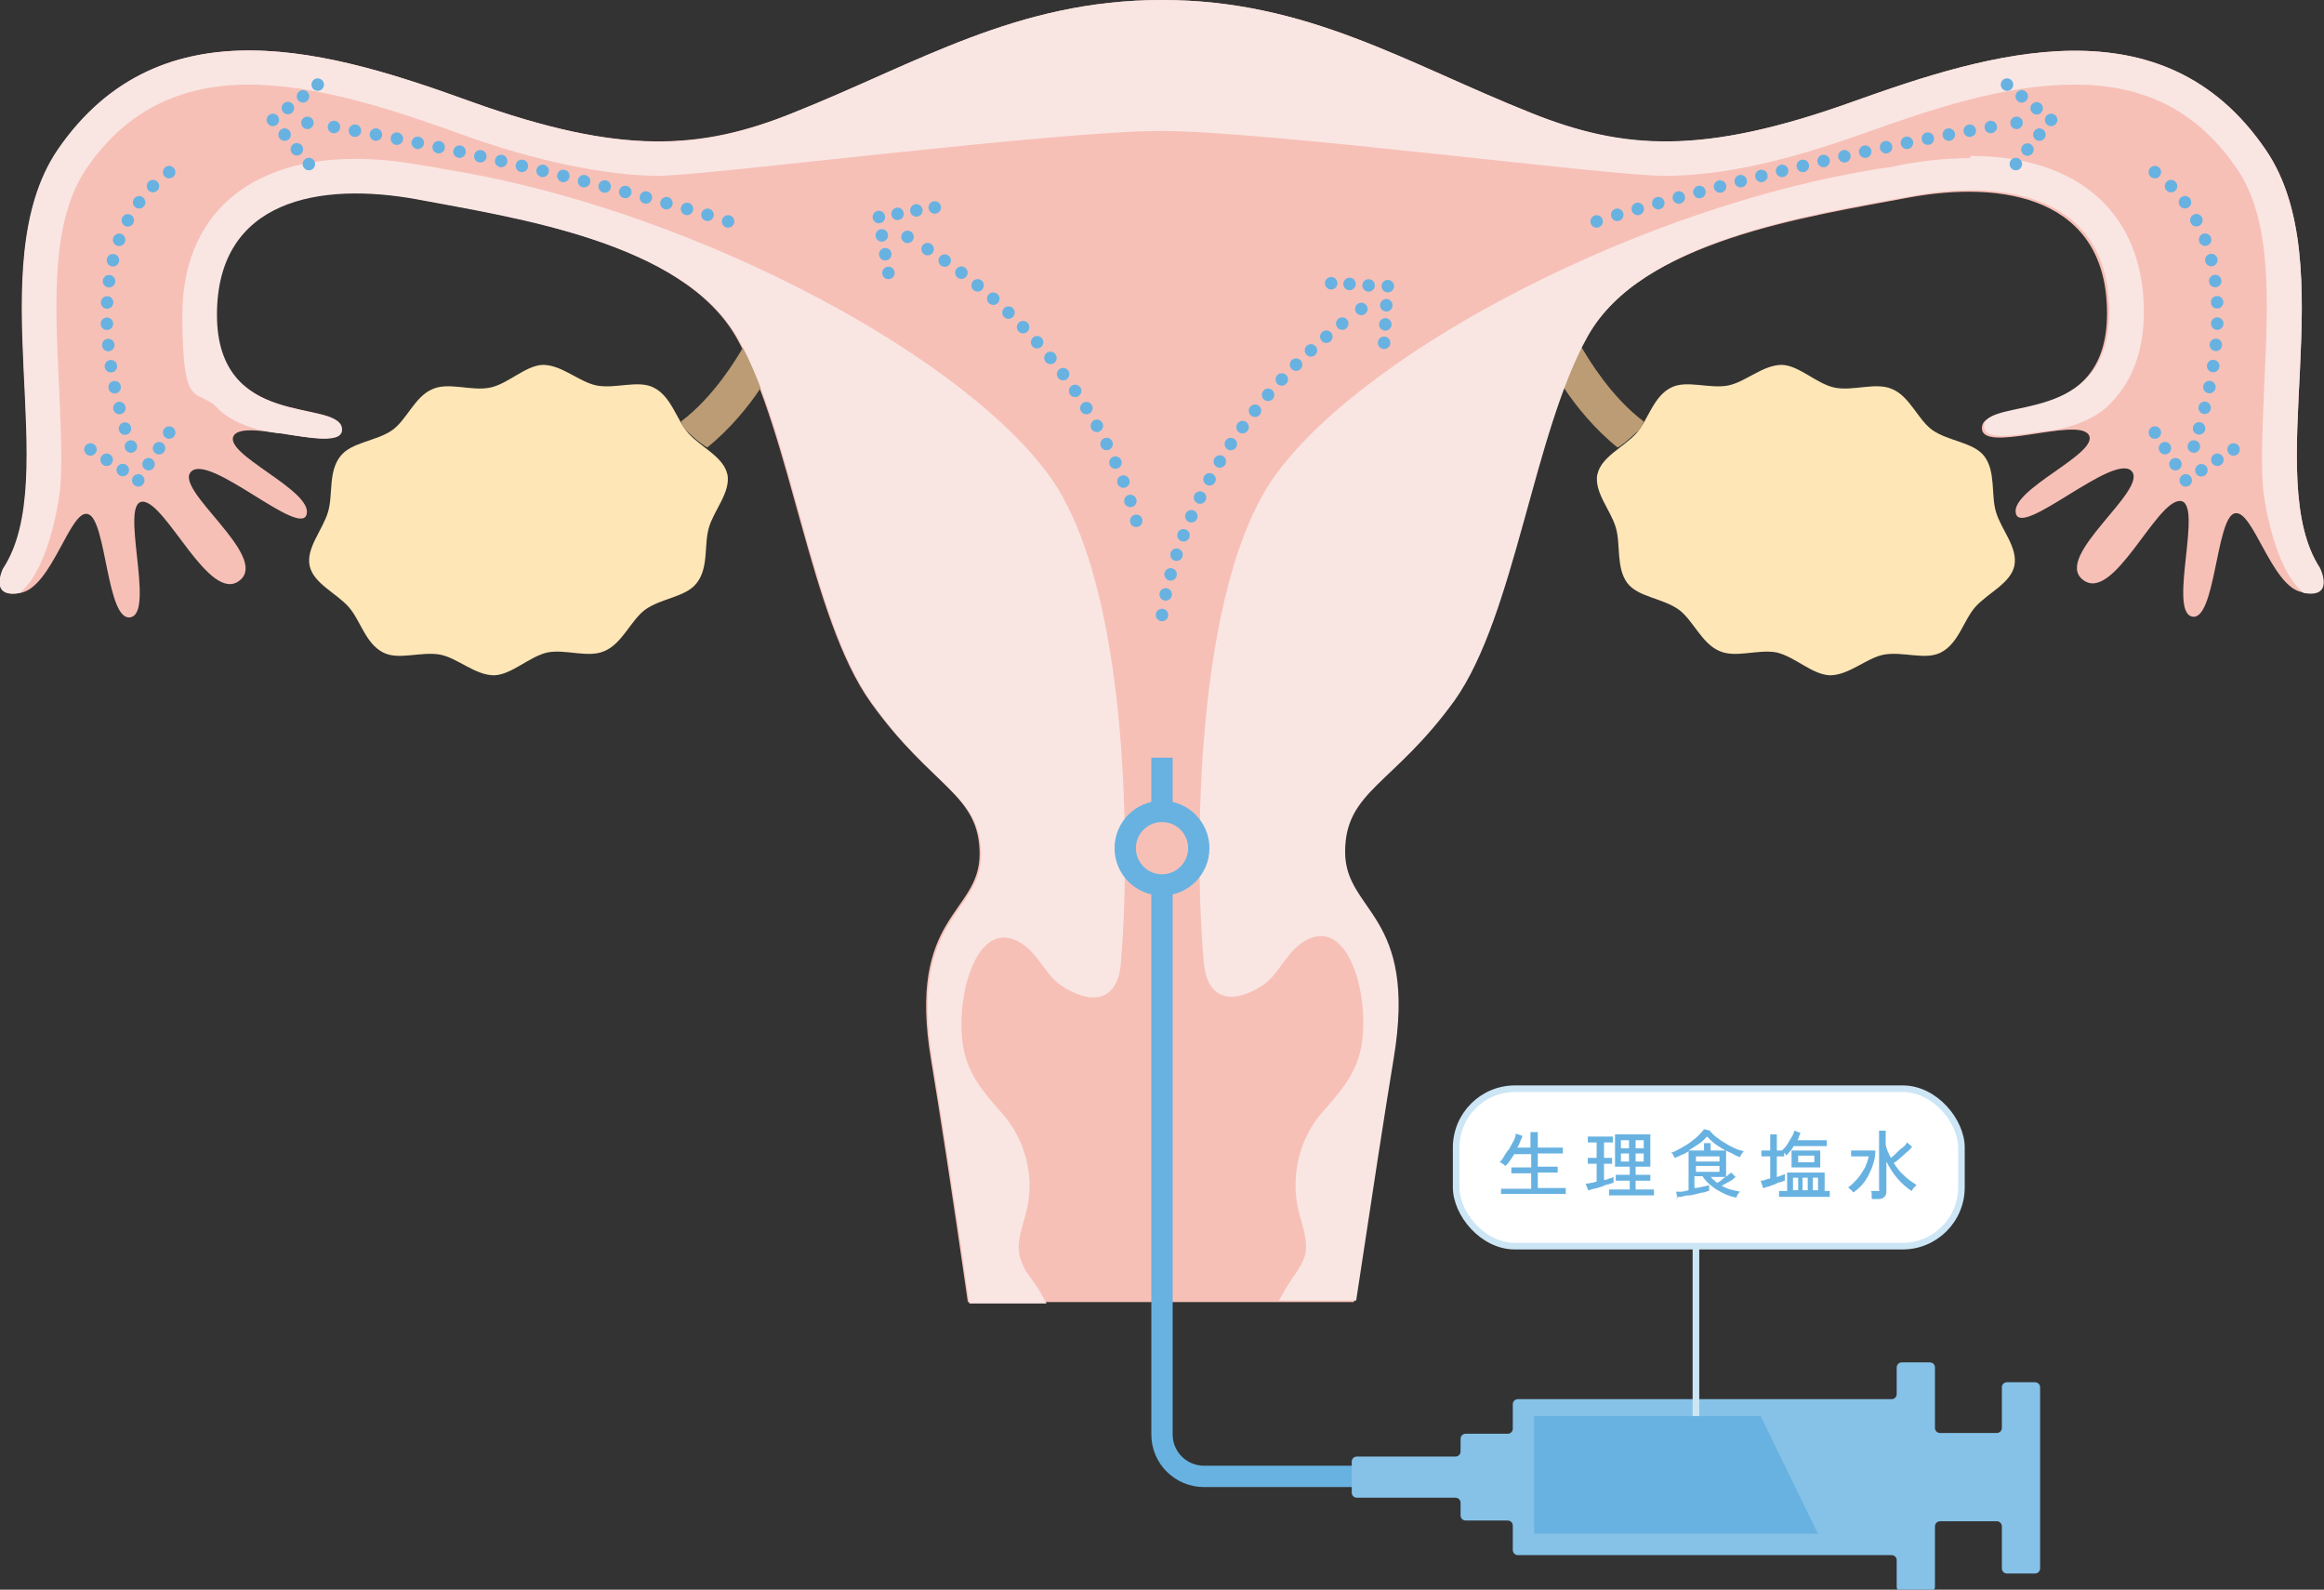 <?xml version="1.0" encoding="UTF-8"?>
<svg id="_レイヤー_2" xmlns="http://www.w3.org/2000/svg" version="1.1" viewBox="0 0 316 216.1">
  <rect x="0" y="0" width="316" height="216.1" fill="#333333" stroke="none"/>
  <!-- Generator: Adobe Illustrator 29.6.1, SVG Export Plug-In . SVG Version: 2.1.1 Build 9)  -->
  <defs>
    <style>
      .st0 {
        fill: #f9e6e3;
      }

      .st1 {
        fill: #86c2e7;
      }

      .st2 {
        stroke-dasharray: 0 2.6;
      }

      .st2, .st3, .st4, .st5, .st6, .st7, .st8 {
        fill: none;
      }

      .st2, .st3, .st5, .st6, .st7 {
        stroke-linecap: round;
        stroke-linejoin: round;
        stroke-width: 1.7px;
      }

      .st2, .st3, .st5, .st6, .st7, .st8 {
        stroke: #68b2e1;
      }

      .st3 {
        stroke-dasharray: 0 2.9;
      }

      .st4, .st9 {
        stroke: #cde6f5;
        stroke-width: .9px;
      }

      .st4, .st9, .st8 {
        stroke-miterlimit: 10;
      }

      .st10 {
        isolation: isolate;
      }

      .st11 {
        fill: #f7c0b7;
      }

      .st12 {
        fill: #ffe6b6;
      }

      .st6 {
        stroke-dasharray: 0 2.8;
      }

      .st13 {
        fill: #68b2e1;
      }

      .st9 {
        fill: #fff;
      }

      .st7 {
        stroke-dasharray: 0 2.9;
      }

      .st14 {
        fill: #bc9c74;
      }

      .st8 {
        stroke-width: 2.9px;
      }
    </style>
  </defs>
  <g id="_デザイン">
    <g>
      <g>
        <path class="st11" d="M315.5,77.3c-8.2-12.4,3.3-41.2-7.4-56.9-14-20.6-37.6-13.2-56.1-6.6-20.6,7.4-31.4,6.6-43.7,1.6C191.2,8.6,177.8,0,158,0,138.2,0,124.8,8.6,107.7,15.4c-12.4,4.9-23.1,5.8-43.7-1.6C45.5,7.1,21.9-.2,7.9,20.4c-10.7,15.7.8,44.6-7.4,56.9,0,0-2,4.1,2.3,3.3,4.3-.8,6.8-11.6,9.2-10.7,2.5.8,2.5,14.8,5.8,14,3.3-.8-1.6-15.7,1.6-15.7s9.1,14,13.2,10.7c4.1-3.3-9.1-12.4-6.6-14.8,2.5-2.5,14.9,9.1,15.7,5.8.8-3.3-11.5-8.2-9.9-10.7,1.6-2.5,15,2.8,14.5-1.1-.5-3.9-17,.3-17-15.4s14-18.1,27.2-15.7c13.2,2.5,36.3,5.8,43.7,19,7.4,13.2,9.9,37.9,18.2,49.5s14.8,12.4,14.8,20.6-9.9,8.2-6.6,28c1.1,6.6,3,18.9,5,32.9h52.5c2.1-13.9,4-26.3,5.1-32.9,3.3-19.8-6.6-19.8-6.6-28.1s6.6-9.1,14.9-20.6c8.2-11.6,10.7-36.3,18.1-49.5,7.4-13.2,30.5-16.5,43.7-19,13.2-2.5,27.2,0,27.2,15.7s-16.5,11.5-17,15.4,12.9-1.4,14.5,1.1-10.7,7.4-9.9,10.7c.8,3.3,13.2-8.2,15.7-5.8,2.5,2.5-10.7,11.6-6.6,14.8,4.1,3.3,9.9-10.7,13.2-10.7s-1.6,14.8,1.6,15.7,3.3-13.2,5.8-14,5,9.9,9.2,10.7c4.3.8,2.3-3.3,2.3-3.3h0Z"/>
        <path class="st12" d="M98.9,64.4c.5,2.5-1.8,4.9-2.5,7.3-.7,2.3,0,5.5-1.7,7.6-1.5,1.9-4.8,2-7,3.6-1.9,1.4-3.1,4.6-5.5,5.6-2.2,1-5.3-.3-7.8.2-2.5.6-4.8,3-7.2,3.1-2.6,0-4.9-2.3-7.3-2.8-2.6-.5-5.7.8-7.8-.3-2.4-1.2-3.1-4.4-4.7-6.2-1.7-1.9-4.8-3.2-5.3-5.6s1.8-4.9,2.5-7.3c.7-2.3,0-5.5,1.7-7.6,1.5-1.9,4.8-2,7-3.5,2-1.4,3.1-4.6,5.5-5.6,2.2-1,5.3.3,7.8-.2s4.8-3,7.2-3.1c2.6,0,4.9,2.3,7.3,2.8,2.6.5,5.7-.8,7.8.3,2.4,1.2,3.1,4.4,4.7,6.2,1.7,1.9,4.8,3.2,5.3,5.6Z"/>
        <path class="st14" d="M96.2,60.8c3.1-2.5,5.6-5.6,7.2-8l2-3.9-4.4-1.6c-.9,1.5-3.9,6.6-8.4,10,0,0,.2.8.9,1.4.7.7,1.7,1.5,2,1.7s.6.4.6.4h.1c0-.1,0-.1,0-.1Z"/>
        <path class="st12" d="M217.2,64.4c-.5,2.5,1.8,4.9,2.5,7.3.7,2.3,0,5.5,1.6,7.6,1.5,1.9,4.8,2,7,3.6,1.9,1.4,3.1,4.6,5.5,5.6,2.2,1,5.3-.3,7.8.2,2.5.6,4.8,3,7.2,3.1,2.6,0,4.9-2.3,7.3-2.8,2.6-.5,5.7.8,7.8-.3,2.4-1.2,3.1-4.4,4.7-6.2,1.7-1.9,4.8-3.2,5.3-5.6.5-2.5-1.8-4.9-2.5-7.3-.7-2.3,0-5.5-1.6-7.6-1.5-1.9-4.8-2-7-3.5-2-1.4-3.1-4.6-5.5-5.6-2.2-1-5.3.3-7.8-.2s-4.8-3-7.2-3.1c-2.6,0-4.9,2.3-7.3,2.8-2.6.5-5.7-.8-7.8.3-2.4,1.2-3.1,4.4-4.7,6.2-1.7,1.9-4.8,3.2-5.3,5.6Z"/>
        <path class="st14" d="M219.9,60.8c-3.1-2.5-5.6-5.6-7.2-8l-2-3.9,4.4-1.6c.9,1.5,3.9,6.6,8.4,10,0,0-.2.8-.9,1.4s-1.6,1.5-2,1.7c-.3.3-.6.4-.6.4h-.1c0-.1,0-.1,0-.1Z"/>
        <path class="st0" d="M313.2,80.6c-4.4-3.7-5.5-14.3-5.5-14.3-.3-4.5,0-9.4.2-14.4.5-10.7,1.1-21.9-3.7-28.9-5.3-7.8-12.4-11.5-22.1-11.5s-19.6,3.4-28.6,6.6c-10.9,3.9-19.5,5.8-27.2,5.8s-54.1-6.1-68.4-6.1h0c-14.3,0-61.9,6.1-68.4,6.1s-16.3-1.8-27.2-5.8c-8.9-3.2-19.2-6.6-28.5-6.6s-16.8,3.6-22.1,11.5c-4.8,7.1-4.2,18.2-3.7,28.9.2,5,.5,9.9.2,14.4,0,0-1.1,10.6-5.5,14.3-4.3.8-2.3-3.3-2.3-3.3,8.2-12.4-3.2-41.2,7.4-56.9C21.9-.2,45.5,7.1,64,13.8c20.6,7.4,31.4,6.6,43.7,1.6C124.8,8.6,138.2,0,158,0h0C177.8,0,191.2,8.6,208.3,15.4c12.4,4.9,23.1,5.8,43.7-1.6,18.4-6.6,42.1-14,56.1,6.6,10.7,15.7-.8,44.6,7.4,56.9,0,0,2,4.1-2.3,3.3h0Z"/>
        <g>
          <path class="st0" d="M138.7,171c-.6-2.1.4-4.4.9-6.5,1.1-4.6-.2-9.6-3.3-13.1-2.2-2.5-4.6-5.1-5.3-8.9-1.2-6.6,1.6-17.4,7.3-14.6,2.8,1.4,3.8,4.6,5.9,6,3.8,2.6,7.7,2.6,8.2-2.9,1.2-13.6,1.5-51.4-10-66.7-12.8-17.1-50.1-36.3-82-41.3-1-.2-2-.4-2.9-.5-3.2-.6-6.3-.9-9.2-.9-14.7,0-23.5,7.9-23.5,21.2s1.9,9.9,4.6,12.5c0,0,2.3,2.9,8.5,3.6h.4c4.1.7,8.5,1.5,8.2-.7-.5-3.9-17,.3-17-15.4s14-18.1,27.2-15.7c13.2,2.5,36.3,5.8,43.7,19,7.4,13.2,9.9,38,18.2,49.5,8.2,11.6,14.8,12.4,14.8,20.6s-9.9,8.2-6.6,28.1c1.1,6.6,3,18.9,5,32.9h10.5c-.5-.9-1-1.9-1.6-2.7-.8-1.1-1.6-2.1-1.9-3.3h0Z"/>
          <path class="st0" d="M267.8,21.5c-2.9,0-6,.3-9.2.9-.9.2-1.9.4-2.9.5-31.9,5-69.2,24.2-82,41.3-11.5,15.3-11.3,53.1-10,66.7.5,5.5,4.4,5.5,8.2,2.9,2.1-1.5,3.1-4.7,5.9-6.1,5.7-2.8,8.5,7.9,7.3,14.6-.7,3.8-3.1,6.4-5.3,8.9-3.1,3.5-4.3,8.6-3.3,13.1.5,2.2,1.5,4.4.9,6.5-.4,1.2-1.2,2.3-1.9,3.3-.6.9-1.1,1.8-1.6,2.7h10.5c2.1-13.9,4-26.3,5.1-32.9,3.3-19.8-6.6-19.8-6.6-28.1s6.6-9.1,14.9-20.6c8.2-11.6,10.7-36.3,18.1-49.5,7.4-13.2,30.5-16.5,43.7-19,13.2-2.5,27.2,0,27.2,15.7s-16.5,11.5-17,15.4c-.3,2.2,4.1,1.4,8.2.8h.4c6.1-.8,8.5-3.7,8.5-3.7,2.6-2.6,4.6-6.5,4.6-12.5,0-13.3-8.8-21.2-23.5-21.2h0Z"/>
        </g>
      </g>
      <path class="st8" d="M158,120.3v74.7c0,3.2,2.6,5.7,5.7,5.7h30.8"/>
      <g>
        <path class="st1" d="M272.2,188.4v5.7c0,.4-.3.7-.7.7h-7.7c-.4,0-.7-.3-.7-.7v-8.2c0-.4-.3-.7-.7-.7h-3.8c-.4,0-.7.3-.7.7v3.6c0,.4-.3.7-.7.7h-50.8c-.4,0-.7.3-.7.7v3.3c0,.4-.3.7-.7.7h-5.7c-.4,0-.7.3-.7.7v1.7c0,.4-.3.7-.7.7h-13.4c-.4,0-.7.3-.7.7v4.2c0,.4.3.7.7.7h13.4c.4,0,.7.3.7.7v1.7c0,.4.3.7.7.7h5.7c.4,0,.7.3.7.7v3.3c0,.4.3.7.7.7h50.8c.4,0,.7.3.7.7v3.6c0,.4.3.7.7.7h3.8c.4,0,.7-.3.7-.7v-8.2c0-.4.3-.7.7-.7h7.7c.4,0,.7.3.7.7v5.7c0,.4.3.7.7.7h3.8c.4,0,.7-.3.7-.7v-24.6c0-.4-.3-.7-.7-.7h-3.8c-.4,0-.7.3-.7.7h0Z"/>
        <polygon class="st13" points="247.2 208.5 208.6 208.5 208.6 192.5 239.4 192.5 247.2 208.5"/>
      </g>
      <circle class="st8" cx="158" cy="115.3" r="5"/>
      <line class="st8" x1="158" y1="110.2" x2="158" y2="103"/>
      <g>
        <line class="st5" x1="158" y1="83.6" x2="158" y2="83.6"/>
        <path class="st6" d="M158.5,80.8c1.4-6.6,6.7-23.7,25.4-37.9"/>
        <line class="st5" x1="185.1" y1="42" x2="185.1" y2="42"/>
      </g>
      <g>
        <line class="st5" x1="181" y1="38.5" x2="181" y2="38.5"/>
        <line class="st2" x1="183.5" y1="38.6" x2="187.4" y2="38.9"/>
        <line class="st5" x1="188.7" y1="38.9" x2="188.7" y2="38.9"/>
        <line class="st2" x1="188.5" y1="41.5" x2="188.3" y2="45.4"/>
        <line class="st5" x1="188.2" y1="46.6" x2="188.2" y2="46.6"/>
      </g>
      <g>
        <g>
          <line class="st5" x1="217.1" y1="30.1" x2="217.1" y2="30.1"/>
          <path class="st3" d="M219.9,29.2c7.6-2.2,29.5-8.4,52.9-12.3"/>
          <line class="st5" x1="274.2" y1="16.7" x2="274.2" y2="16.7"/>
        </g>
        <g>
          <line class="st5" x1="272.9" y1="11.5" x2="272.9" y2="11.5"/>
          <line class="st2" x1="274.9" y1="13.1" x2="277.9" y2="15.5"/>
          <line class="st5" x1="278.9" y1="16.3" x2="278.9" y2="16.3"/>
          <line class="st2" x1="277.3" y1="18.3" x2="274.9" y2="21.3"/>
          <line class="st5" x1="274.1" y1="22.3" x2="274.1" y2="22.3"/>
        </g>
      </g>
      <g>
        <g>
          <line class="st5" x1="293" y1="23.4" x2="293" y2="23.4"/>
          <path class="st7" d="M295.2,25.3c6.5,6.4,8.5,17.7,3.5,34"/>
          <line class="st5" x1="298.3" y1="60.7" x2="298.3" y2="60.7"/>
        </g>
        <g>
          <line class="st5" x1="303.7" y1="61.1" x2="303.7" y2="61.1"/>
          <line class="st2" x1="301.5" y1="62.5" x2="298.3" y2="64.6"/>
          <line class="st5" x1="297.2" y1="65.3" x2="297.2" y2="65.3"/>
          <line class="st2" x1="295.8" y1="63.1" x2="293.7" y2="59.9"/>
          <line class="st5" x1="293" y1="58.8" x2="293" y2="58.8"/>
        </g>
      </g>
      <g>
        <g>
          <line class="st5" x1="99" y1="30.1" x2="99" y2="30.1"/>
          <path class="st3" d="M96.2,29.2c-7.6-2.2-29.5-8.4-52.9-12.3"/>
          <line class="st5" x1="41.8" y1="16.7" x2="41.8" y2="16.7"/>
        </g>
        <g>
          <line class="st5" x1="43.2" y1="11.5" x2="43.2" y2="11.5"/>
          <line class="st2" x1="41.2" y1="13.1" x2="38.1" y2="15.5"/>
          <line class="st5" x1="37.1" y1="16.3" x2="37.1" y2="16.3"/>
          <line class="st2" x1="38.7" y1="18.3" x2="41.2" y2="21.3"/>
          <line class="st5" x1="42" y1="22.3" x2="42" y2="22.3"/>
        </g>
      </g>
      <g>
        <g>
          <line class="st5" x1="23" y1="23.4" x2="23" y2="23.4"/>
          <path class="st7" d="M20.8,25.3c-6.4,6.4-8.5,17.7-3.5,34"/>
          <line class="st5" x1="17.8" y1="60.7" x2="17.8" y2="60.7"/>
        </g>
        <g>
          <line class="st5" x1="12.3" y1="61.1" x2="12.3" y2="61.1"/>
          <line class="st2" x1="14.5" y1="62.5" x2="17.8" y2="64.6"/>
          <line class="st5" x1="18.8" y1="65.3" x2="18.8" y2="65.3"/>
          <line class="st2" x1="20.2" y1="63.1" x2="22.3" y2="59.9"/>
          <line class="st5" x1="23" y1="58.8" x2="23" y2="58.8"/>
        </g>
      </g>
      <g>
        <line class="st5" x1="154.5" y1="70.8" x2="154.5" y2="70.8"/>
        <path class="st6" d="M153.7,68.1c-2.1-6.4-9-22.9-29.1-35.2"/>
        <line class="st5" x1="123.4" y1="32.2" x2="123.4" y2="32.2"/>
      </g>
      <g>
        <line class="st5" x1="127.1" y1="28.2" x2="127.1" y2="28.2"/>
        <line class="st2" x1="124.6" y1="28.6" x2="120.8" y2="29.3"/>
        <line class="st5" x1="119.5" y1="29.5" x2="119.5" y2="29.5"/>
        <line class="st2" x1="119.9" y1="32" x2="120.6" y2="35.8"/>
        <line class="st5" x1="120.8" y1="37.1" x2="120.8" y2="37.1"/>
      </g>
      <g>
        <g>
          <rect class="st9" x="198" y="148" width="68.7" height="21.4" rx="8" ry="8"/>
          <g class="st10">
            <g class="st10">
              <path class="st13" d="M204.1,162.4v-.8h4.1v-2.1h-2.7v-.8h2.7v-1.8h-2.3c-.2.3-.4.6-.6.9-.2.3-.4.5-.6.7,0,0-.1,0-.2-.2-.1,0-.2-.1-.3-.2-.1,0-.2-.1-.3-.1.2-.2.4-.4.6-.8.2-.3.4-.7.7-1,.2-.4.4-.7.6-1.1.2-.4.3-.7.3-1l.9.3c0,.2-.2.5-.3.8s-.2.5-.4.8h1.8v-2.1h1v2.1h3.4v.8h-3.4v1.8h2.7v.8h-2.7v2.1h3.8v.8h-8.8Z"/>
              <path class="st13" d="M215.9,161.7l-.3-.8c.2,0,.4,0,.7-.1.3,0,.5-.1.8-.2v-2.4h-1.2v-.8h1.2v-2.1h-1.2v-.8h3.4v.8h-1.2v2.1h1.1v.8h-1.1v2.2c.3,0,.5-.1.7-.2.2,0,.4-.1.6-.2v.8c-.2,0-.4.1-.7.2-.3,0-.6.2-.9.3s-.6.2-1,.3c-.3,0-.6.2-.8.2ZM218.8,162.5v-.8h2.8v-1.2h-1.9v-.8h1.9v-1.1h-2v-4.4h4.8v4.4h-2v1.1h2v.8h-2v1.2h2.5v.8h-6.1ZM220.4,156.1h1.1v-1.1h-1.1v1.1ZM220.4,157.9h1.1v-1.1h-1.1v1.1ZM222.4,156.1h1.1v-1.1h-1.1v1.1ZM222.4,157.9h1.1v-1.1h-1.1v1.1Z"/>
              <path class="st13" d="M228.1,162.9l-.2-.9c.2,0,.4,0,.7,0,.3,0,.6-.1,1-.2v-5.3c-.3.2-.6.4-1,.5-.3.2-.6.3-.9.4,0,0-.1-.2-.2-.4,0-.1-.2-.3-.3-.3.4-.1.8-.3,1.3-.6.4-.2.9-.5,1.3-.8.4-.3.8-.6,1.1-.9.3-.3.6-.6.8-.9l.8.2c.2.3.5.6.9.9.4.3.8.6,1.2.8.4.3.9.5,1.3.7s.8.3,1.2.4c0,0-.2.2-.3.4-.1.2-.2.3-.2.4-.3-.1-.6-.2-.9-.4-.3-.2-.7-.3-1-.5v3.6h-2.1c.1.1.3.3.4.4.2.1.3.3.5.4.2-.1.5-.3.7-.5s.5-.3.7-.5c.2-.2.4-.3.5-.4l.6.6c-.2.1-.3.3-.5.4-.2.1-.4.3-.7.4-.2.1-.5.3-.7.4.4.2.8.4,1.2.5.4.1.8.2,1.3.3,0,0-.1.1-.2.2s-.1.2-.2.3,0,.2-.1.3c-.6-.1-1.2-.3-1.8-.6-.6-.3-1.1-.6-1.6-1-.5-.4-.9-.8-1.2-1.3h-1.1v1.6c.4,0,.8-.1,1.2-.2s.6-.1.8-.2v.8c-.2,0-.4.1-.7.2-.3,0-.6.1-1,.2s-.7.2-1.1.2c-.4,0-.7.1-1,.2-.3,0-.5,0-.7.1ZM229.7,156.4h2v-1h.9v1h2c-.5-.3-1-.6-1.4-.9-.4-.3-.8-.7-1.1-1-.3.3-.6.7-1.1,1s-.9.6-1.4.9ZM230.6,157.9h3.2v-.7h-3.2v.7ZM230.6,159.3h3.2v-.8h-3.2v.8Z"/>
              <path class="st13" d="M239.7,161.4l-.3-.9c.2,0,.4,0,.6-.1s.4-.1.7-.2v-3h-1.2v-.8h1.2v-2.2h.9v2.2h.7c.2-.2.5-.5.7-.8.2-.3.4-.7.6-1,.2-.3.3-.6.4-.9l.8.3c0,.1-.1.3-.2.5,0,.2-.1.3-.2.5h4v.8h-4.5c-.1.2-.3.5-.5.7s-.3.4-.5.6c0,0,0,0-.1-.2,0,0-.1-.1-.2-.2v.5h-1v2.8c.4-.1.8-.3,1.1-.4v.9c-.2,0-.4.2-.6.2-.3,0-.5.2-.8.3s-.6.2-.8.3c-.3,0-.5.2-.7.2ZM241.9,162.7v-.8h1.1v-2.5h5.1v2.5h.7v.8h-6.9ZM243.6,158.7v-2.3h3.9v2.3h-3.9ZM243.8,161.8h.7v-1.7h-.7v1.7ZM244.5,158h2.2v-.9h-2.2v.9ZM245.1,161.8h.7v-1.7h-.7v1.7ZM246.5,161.8h.7v-1.7h-.7v1.7Z"/>
              <path class="st13" d="M251.9,162c0-.1-.2-.2-.3-.3-.1-.1-.2-.2-.3-.3.5-.3.9-.8,1.3-1.2.4-.5.7-1,1-1.5.2-.5.4-1,.5-1.5h-2.4v-.8h3.3c0,1.2-.4,2.3-.9,3.3-.5,1-1.2,1.8-2.1,2.4ZM254.5,162.9c0-.1,0-.3,0-.5,0-.2,0-.3-.1-.5h.8c.1,0,.2,0,.3,0s0-.1,0-.3v-7.9h.9v1.9c.1.6.4,1.2.7,1.8.3-.2.5-.4.8-.7s.5-.5.8-.7c.3-.2.5-.5.6-.7l.7.6c-.2.2-.4.5-.7.7-.3.3-.6.5-.9.8s-.6.5-.9.7c.4.6.8,1.2,1.4,1.7.5.5,1.1.9,1.7,1.3,0,0-.1.1-.2.2,0,0-.2.2-.3.3,0,.1-.1.2-.2.3-.7-.5-1.3-1-1.9-1.7s-1.1-1.5-1.5-2.3v4.1c0,.6-.4,1-1.1,1h-.8Z"/>
            </g>
          </g>
        </g>
        <line class="st4" x1="230.6" y1="169.4" x2="230.6" y2="192.5"/>
      </g>
    </g>
  </g>
</svg>